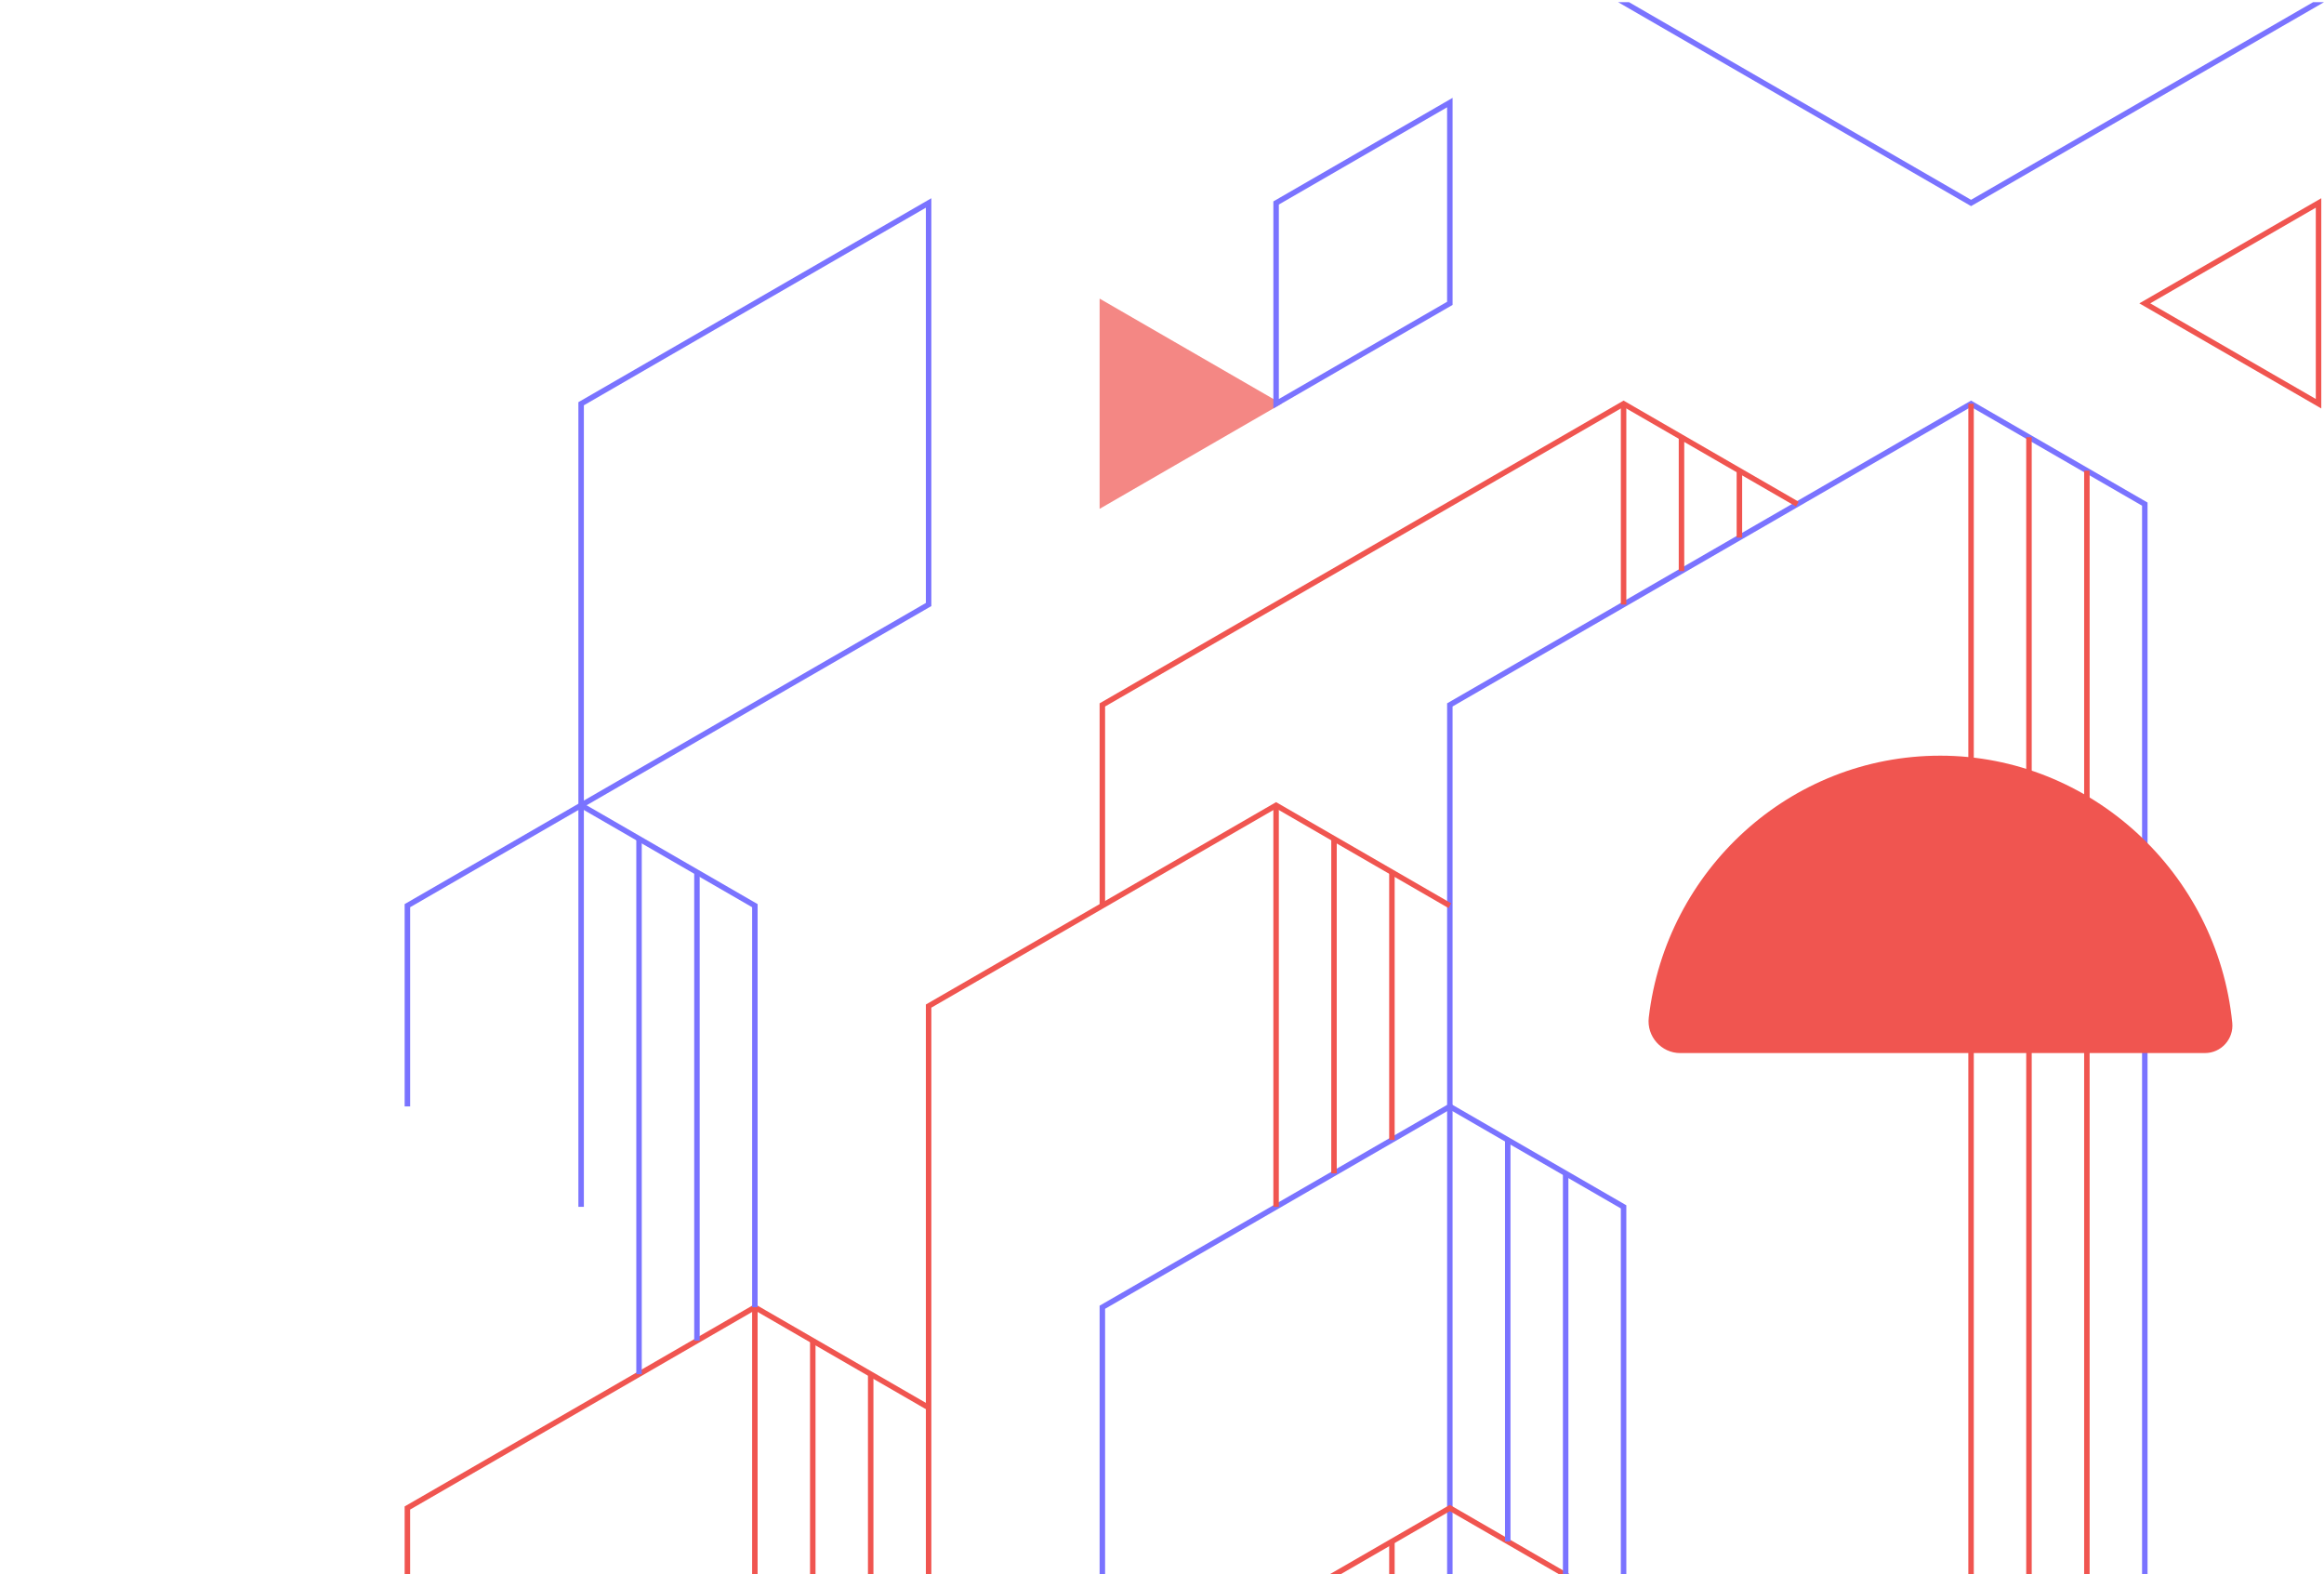 <?xml version="1.0" encoding="utf-8"?>
<svg xmlns="http://www.w3.org/2000/svg" fill="none" height="100%" overflow="visible" preserveAspectRatio="none" style="display: block;" viewBox="0 0 406 275" width="100%">
<g clip-path="url(#clip0_0_330)" id="Capa_1">
<path d="M284.589 0.381L344.341 34.902L404.093 0.381H406C385.45 12.259 364.883 24.109 344.343 36.004L344.106 35.866L282.682 0.381H284.589Z" fill="#7A73FF" id="Vector"/>
<path d="M162.705 35.451V105.869C142.135 117.715 121.592 129.616 101.044 141.494V70.251C121.596 58.374 142.149 46.494 162.705 34.626V35.453V35.451ZM161.749 105.322V36.279L102.001 70.796V139.837L161.749 105.32V105.322Z" fill="#7A73FF" id="Vector_2"/>
<path d="M192.1 88.059V52.16L223.884 70.522L192.1 88.884V88.057V88.059Z" fill="#F05550" fill-opacity="0.7" id="Vector_3"/>
<path d="M405.526 35.451V71.35L373.74 52.988L405.526 34.626V35.453V35.451ZM404.567 69.695V36.279L375.647 52.986L404.567 69.693V69.695Z" fill="#F05550" id="Vector_4"/>
<path d="M253.763 17.917V53.264C243.318 59.277 232.888 65.321 222.455 71.352V35.18L253.763 17.092V17.919V17.917ZM252.806 52.715V18.745L223.412 35.727V69.697L252.806 52.715Z" fill="#7A73FF" id="Vector_5"/>
<path d="M252.807 405.99V122.856C283.318 105.226 313.821 87.582 344.343 69.973C354.624 75.905 364.899 81.847 375.173 87.785V405.99H374.216V88.333L344.341 71.074L253.761 123.406V405.992H252.805L252.807 405.99Z" fill="#7A73FF" id="Vector_6"/>
<path d="M344.819 70.524V405.99H343.864V70.524H344.819Z" fill="#F05550" id="Vector_7"/>
<path d="M192.1 158.202V122.857C222.612 105.227 253.117 87.583 283.636 69.974L314.227 87.646L313.753 88.474L283.636 71.075L193.059 123.407V158.204H192.1V158.202Z" fill="#F05550" id="Vector_8"/>
<path d="M284.116 70.524V105.595H283.158V70.524H284.116Z" fill="#F05550" id="Vector_9"/>
<path d="M161.749 405.99V175.464C182.141 163.681 202.531 151.888 222.931 140.117L253.522 157.79L253.048 158.617L222.934 141.218L162.707 176.014V405.992H161.749V405.99Z" fill="#F05550" id="Vector_10"/>
<path d="M192.1 405.99V228.072C212.496 216.287 232.885 204.495 253.285 192.723C263.564 198.655 273.84 204.597 284.117 210.535V280.951H283.158V211.085L253.285 193.824L193.059 228.619V405.99H192.1Z" fill="#7A73FF" id="Vector_11"/>
<path d="M223.41 140.666V210.808H222.453V140.666H223.41Z" fill="#F05550" id="Vector_12"/>
<path d="M313.511 405.99V298.763L253.285 263.967L223.41 281.226V405.992H222.453V280.679C232.736 274.757 243.014 268.812 253.283 262.866C273.665 274.667 294.057 286.463 314.466 298.213V405.992H313.507L313.511 405.99Z" fill="#F05550" id="Vector_13"/>
<path d="M70.69 405.99V263.14C91.103 251.387 111.475 239.564 131.875 227.793L162.464 245.465L161.99 246.293L131.875 228.894L71.649 263.689V405.99H70.69Z" fill="#F05550" id="Vector_14"/>
<path d="M132.352 228.345V405.99H131.395V228.345H132.352Z" fill="#F05550" id="Vector_15"/>
<path d="M70.69 193.271V157.927C80.968 151.988 91.243 146.046 101.522 140.114C111.801 146.046 122.077 151.988 132.354 157.927V228.343H131.397V158.474L101.524 141.215L71.651 158.474V193.271H70.692H70.69Z" fill="#7A73FF" id="Vector_16"/>
<path d="M102.001 140.666V210.808H101.044V140.666H102.001Z" fill="#7A73FF" id="Vector_17"/>
<path d="M263.88 199.116V269.26H262.923V199.116H263.88Z" fill="#7A73FF" id="Vector_18"/>
<path d="M273.998 204.964V275.104H273.039V204.964H273.998Z" fill="#7A73FF" id="Vector_19"/>
<path d="M233.527 275.106V405.991H232.57V275.106H233.527Z" fill="#F05550" id="Vector_20"/>
<path d="M243.646 269.261V405.99H242.688V269.261H243.646Z" fill="#F05550" id="Vector_21"/>
<path d="M354.938 76.369V405.99H353.979V76.369H354.938Z" fill="#F05550" id="Vector_22"/>
<path d="M365.055 82.215V405.991H364.097V82.215H365.055Z" fill="#F05550" id="Vector_23"/>
<path d="M294.234 76.369V99.751H293.275V76.369H294.234Z" fill="#F05550" id="Vector_24"/>
<path d="M304.351 82.215V93.907H303.392V82.215H304.351Z" fill="#F05550" id="Vector_25"/>
<path d="M233.527 146.511V204.963H232.57V146.511H233.527Z" fill="#F05550" id="Vector_26"/>
<path d="M243.646 152.355V199.118H242.688V152.355H243.646Z" fill="#F05550" id="Vector_27"/>
<path d="M112.115 146.511V240.034H111.161V146.511H112.115Z" fill="#7A73FF" id="Vector_28"/>
<path d="M122.234 152.355V234.189H121.278V152.355H122.234Z" fill="#7A73FF" id="Vector_29"/>
<path d="M142.471 234.189V405.99H141.513V234.189H142.471Z" fill="#F05550" id="Vector_30"/>
<path d="M152.588 240.034V405.99H151.63V240.034H152.588Z" fill="#F05550" id="Vector_31"/>
<path d="M293.531 183.948C290.235 183.948 287.647 181.042 288.039 177.73C291.073 151.971 312.713 132 338.958 132C365.203 132 387.362 152.455 389.976 178.663C390.259 181.497 388.025 183.945 385.214 183.945H293.531V183.948Z" fill="#F05550" id="Vector_32"/>
</g>
<defs>
<clipPath id="clip0_0_330">
<rect fill="white" height="275" width="406"/>
</clipPath>
</defs>
</svg>